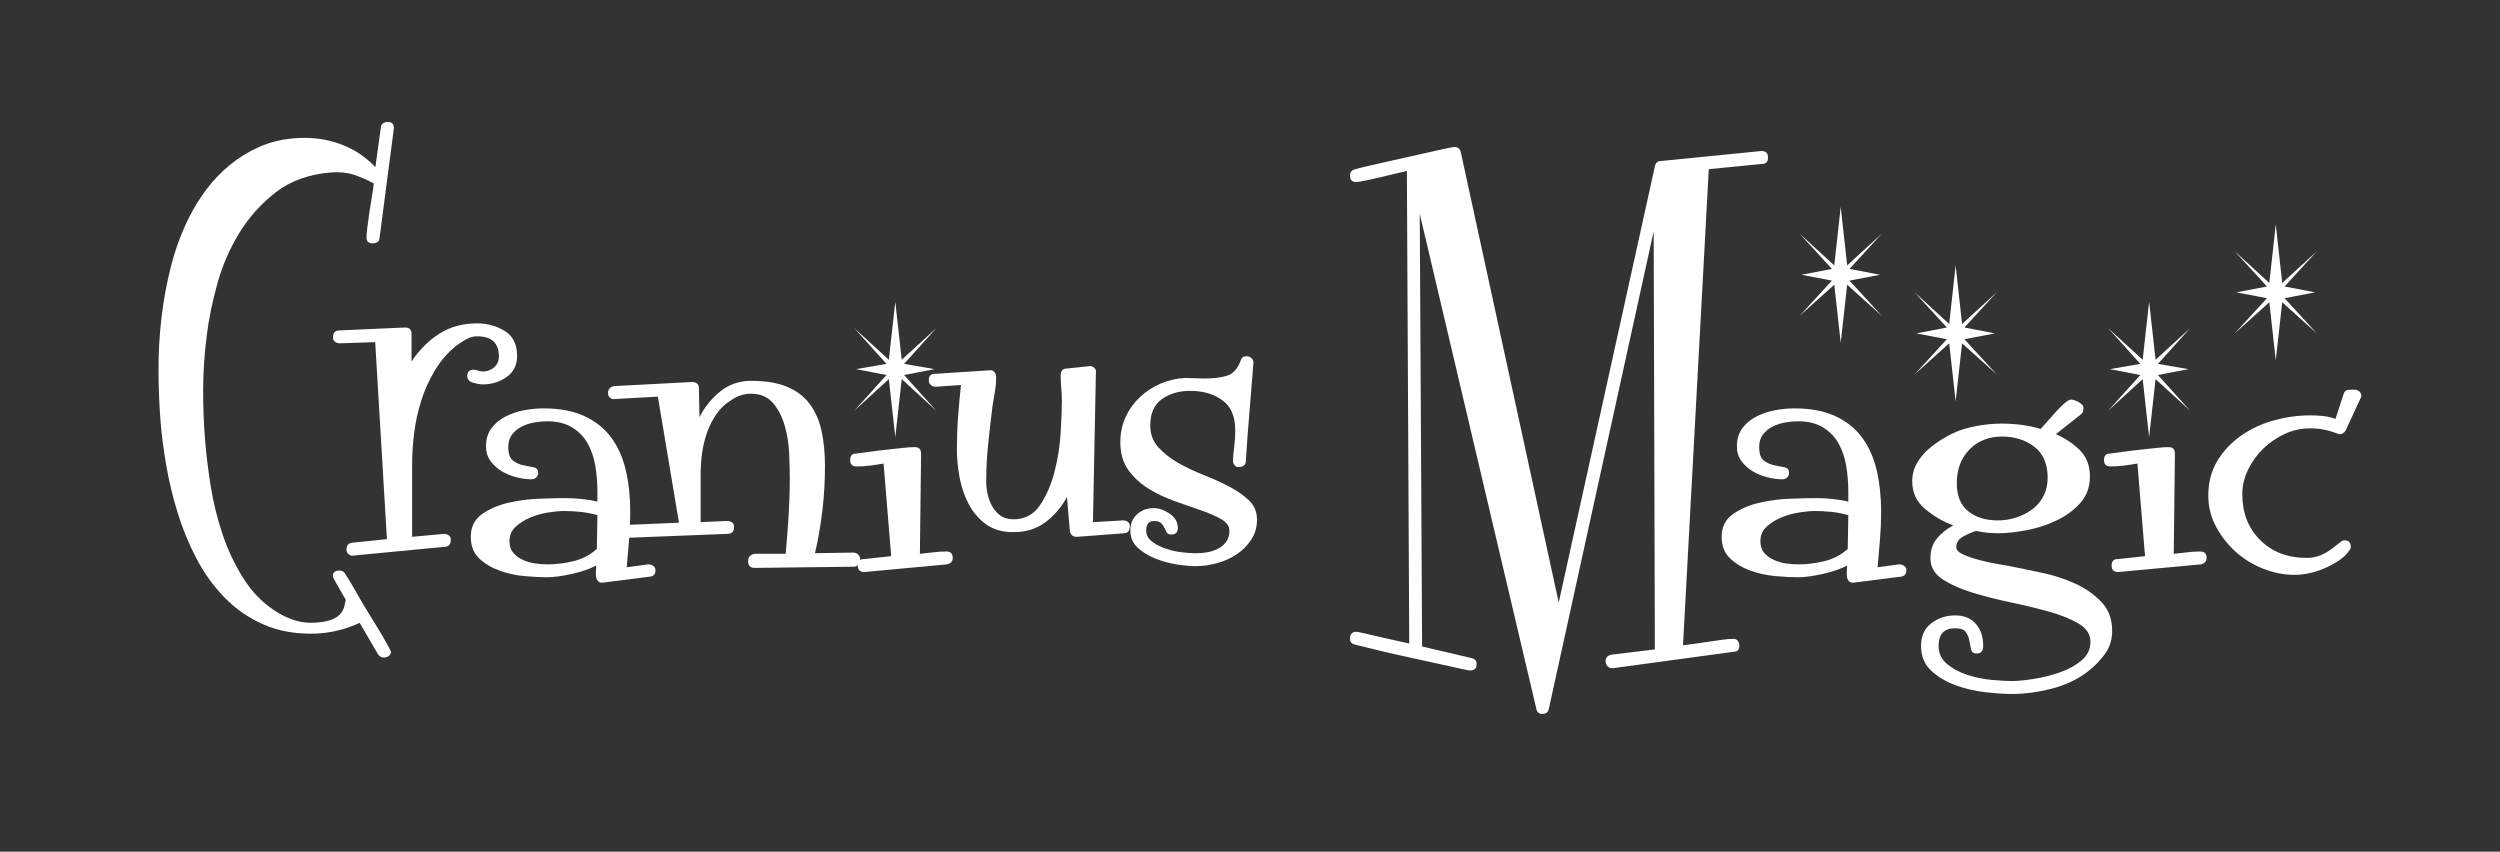 <?xml version="1.0" encoding="UTF-8"?>
<svg id="HP_OPTION_1" data-name="HP OPTION #1" xmlns="http://www.w3.org/2000/svg" viewBox="0 0 977.2 332.9">
  <rect x="0" y="0" width="977.2" height="332.9" fill="#333333" stroke="none"/>
  <defs>
    <style>
      .cls-1 {
        fill: #fff;
        stroke-width: 0px;
      }
    </style>
  </defs>
  <path class="cls-1" d="M153.97,50.07l-5.63,43.06c-.06,1.18-.85,1.84-2.37,1.96-1.68.14-2.57-.51-2.69-1.94-.05-.65.03-1.93.26-3.85.22-1.91.51-4.03.85-6.35.34-2.32.69-4.54,1.06-6.67.36-2.12.58-3.64.66-4.57-2.73-1.47-5.39-2.63-7.99-3.46-2.6-.83-5.58-1.11-8.92-.83-8.53.71-15.67,3.3-21.43,7.77-5.76,4.47-10.53,9.8-14.31,16.01-3.78,6.2-6.64,12.85-8.58,19.95-1.94,7.1-3.28,13.62-4.01,19.57-.94,7.14-1.43,14.22-1.46,21.22-.03,7,.24,14.01.83,21.03.41,4.94,1.1,10.54,2.08,16.8.98,6.26,2.49,12.48,4.54,18.66,2.04,6.18,4.75,11.97,8.11,17.38,3.36,5.41,7.55,9.74,12.58,12.99,2.27,1.51,4.75,2.71,7.43,3.6,2.68.89,5.54,1.21,8.59.95l1.6-.13c11.93-1.36,8.58-9,10.75-9.63,2.17-.64-1.18-3.54,1.18-1.18-.19-.38.4,6.06-.49,4.57-.89-1.49-1.79-3.06-2.69-4.68-.9-1.63-1.75-3.12-2.56-4.49-.8-1.37-1.22-2.19-1.24-2.45-.12-1.43.66-2.21,2.33-2.35,1.06-.09,1.87.3,2.4,1.17.35.49,1.01,1.55,1.99,3.17.98,1.62,2.09,3.55,3.36,5.8,1.26,2.25,2.64,4.57,4.14,6.96,1.5,2.39,2.87,4.63,4.12,6.72,1.24,2.08,2.28,3.88,3.09,5.38.81,1.5,1.23,2.32,1.24,2.45.05.65-.17,1.19-.67,1.62-.5.43-1.13.68-1.89.75-.91.08-1.71-.32-2.4-1.17l-7.24-12.41c-4.87,2.28-9.9,3.63-15.07,4.06l-1.83.15c-7.8.26-14.64-.91-20.53-3.49-5.89-2.58-11.01-6.11-15.37-10.59-4.36-4.48-8.04-9.6-11.05-15.36-3.01-5.76-5.46-11.74-7.35-17.92-1.89-6.18-3.36-12.3-4.4-18.36-1.04-6.06-1.76-11.55-2.17-16.49-.53-6.36-.82-13.03-.86-20.03-.04-6.99.33-13.98,1.13-20.98.8-6.99,2.07-13.86,3.81-20.61,1.74-6.74,4.12-13.12,7.15-19.12,1.84-3.68,4.07-7.26,6.7-10.75,2.62-3.48,5.66-6.65,9.1-9.48,3.44-2.83,7.24-5.17,11.38-7.02,4.14-1.84,8.72-2.98,13.75-3.4,6.4-.53,12.32.19,17.77,2.15,5.45,1.97,10.11,5.01,13.98,9.13l2.15-15.67c.21-1.19,1-1.85,2.37-1.96,1.67-.14,2.57.51,2.69,1.94l.03.39Z"/>
  <path class="cls-1" d="M202.13,139.02c0,3.67-1.38,6.46-4.13,8.37-2.75,1.91-5.81,2.86-9.17,2.86-1.07,0-2.37-.22-3.9-.66-1.53-.44-2.29-1.32-2.29-2.65,0-1.62.84-2.42,2.52-2.42.61,0,1.18.11,1.72.34.53.23,1.18.34,1.95.34,1.68,0,3.13-.54,4.35-1.64,1.22-1.09,1.83-2.49,1.83-4.21,0-5.27-2.83-7.9-8.48-7.9-1.53,0-3.02.42-4.47,1.26-1.45.84-2.79,1.73-4.01,2.66-3.21,2.65-5.92,5.83-8.14,9.54-2.22,3.71-3.97,7.62-5.27,11.75-1.3,4.12-2.22,8.33-2.75,12.6-.54,4.28-.8,8.4-.8,12.38v28.19l12.38-1.15c.76,0,1.41.19,1.95.57.53.38.8.96.8,1.72s-.19,1.41-.57,1.95c-.38.54-.96.8-1.72.8l-35.75,3.44c-.61.15-1.22,0-1.83-.46-.61-.46-.92-1.07-.92-1.83,0-1.68.77-2.6,2.29-2.75l13.52-1.38-4.58-77-13.75.46c-.76,0-1.41-.19-1.95-.57-.53-.38-.8-.95-.8-1.72,0-1.83.84-2.75,2.52-2.75l25.67-1.15c1.68,0,2.52.84,2.52,2.52v10.77c3.05-4.58,6.68-8.21,10.89-10.89,4.2-2.67,9.13-4.01,14.78-4.01,3.97,0,7.56,1,10.77,2.98,3.21,1.99,4.81,5.2,4.81,9.63Z"/>
  <path class="cls-1" d="M256.22,222.83c0,1.58-.77,2.45-2.29,2.59l-18.11,2.29c-.92.15-1.6-.04-2.06-.57-.46-.54-.73-1.17-.8-1.92-.08-.75-.08-1.52,0-2.32.07-.8.11-1.42.11-1.86-2.45,1.31-5.62,2.41-9.51,3.29-3.9.87-7.14,1.31-9.74,1.31-2.45,0-5.39-.15-8.82-.46-3.44-.31-6.73-1.03-9.86-2.18-3.13-1.15-5.77-2.75-7.91-4.81-2.14-2.06-3.21-4.85-3.21-8.37,0-3.82,1.45-6.76,4.35-8.82,2.9-2.06,6.34-3.55,10.31-4.47,3.97-.92,8.06-1.45,12.26-1.6,4.2-.15,7.6-.23,10.2-.23,1.83,0,3.9.11,6.19.34,2.29.23,4.35.57,6.19,1.03v-3.9c0-3.36-.27-6.68-.8-9.97-.54-3.28-1.53-6.22-2.98-8.82-1.45-2.6-3.48-4.7-6.07-6.3-2.6-1.6-5.88-2.41-9.86-2.41-1.53,0-3.17.15-4.93.46-1.76.31-3.4.84-4.93,1.6-1.53.77-2.79,1.8-3.78,3.09-1,1.3-1.49,2.94-1.49,4.93,0,2.6.61,4.35,1.83,5.27,1.22.92,2.56,1.53,4.01,1.83,1.45.31,2.79.57,4.01.8,1.22.23,1.83.96,1.83,2.18,0,.77-.27,1.38-.8,1.83-.54.46-1.11.69-1.72.69-1.83,0-3.82-.26-5.96-.8-2.14-.53-4.09-1.34-5.84-2.41-1.76-1.07-3.21-2.41-4.35-4.01-1.15-1.6-1.72-3.47-1.72-5.61,0-2.9.72-5.31,2.18-7.22,1.45-1.91,3.32-3.44,5.62-4.58,2.29-1.15,4.73-1.95,7.33-2.41,2.6-.46,5.04-.69,7.33-.69,6.26,0,11.57,1,15.93,2.99,4.35,1.99,7.87,4.8,10.54,8.4,2.67,3.6,4.58,7.9,5.73,12.88,1.15,4.98,1.72,10.39,1.72,16.22,0,3.53-.15,7.13-.46,10.81-.31,3.68-.61,7.29-.92,10.81l8.48-1.15c.61,0,1.22.19,1.83.57.61.38.92.93.92,1.65ZM233.53,201.37c-2.14-.62-4.32-1.04-6.53-1.28-2.22-.23-4.39-.35-6.53-.35-1.68,0-3.75.19-6.19.58-2.45.39-4.78,1.05-6.99,1.97-2.22.93-4.13,2.12-5.73,3.59-1.6,1.47-2.41,3.36-2.41,5.68,0,1.85.49,3.36,1.49,4.52.99,1.16,2.25,2.09,3.78,2.78,1.53.69,3.13,1.16,4.81,1.39,1.68.23,3.28.35,4.81.35,3.36,0,6.76-.42,10.2-1.27,3.44-.85,6.45-2.43,9.05-4.75l.23-13.21Z"/>
  <path class="cls-1" d="M336.2,218.64c0,.8-.23,1.48-.69,2.04-.46.56-1.07.84-1.83.84l-38.73.46c-1.68,0-2.52-.87-2.52-2.62,0-1.6.84-2.56,2.52-2.88h12.15c.46-4.87.84-9.78,1.15-14.73.3-4.95.46-9.86.46-14.73,0-2.59-.08-5.78-.23-9.59-.15-3.8-.73-7.46-1.72-10.96-1-3.5-2.52-6.47-4.58-8.91-2.06-2.43-4.93-3.66-8.59-3.66-2.75,0-5.35.84-7.79,2.52-2.29,1.38-4.2,3.17-5.73,5.39-1.53,2.22-2.75,4.62-3.67,7.22-.92,2.6-1.57,5.27-1.95,8.02-.38,2.75-.57,5.43-.57,8.02v19.02l10.31-.46c.76,0,1.41.19,1.95.57.53.38.8.96.8,1.72,0,1.83-.84,2.75-2.52,2.75l-40.56,1.6c-.76,0-1.41-.19-1.95-.57-.53-.38-.8-.95-.8-1.72,0-1.83.84-2.75,2.52-2.75l21.77-.92-8.25-49.27-16.73.92c-.76.15-1.41,0-1.95-.46-.53-.46-.8-1.07-.8-1.83,0-1.53.77-2.44,2.29-2.75l30.48-1.6c1.83,0,2.75.84,2.75,2.52l.23,11.23c1.98-3.97,4.7-7.33,8.14-10.08,3.44-2.75,7.45-4.13,12.03-4.13,5.65,0,10.31.76,13.98,2.28,3.67,1.53,6.61,3.73,8.82,6.62,2.21,2.89,3.78,6.4,4.7,10.51s1.38,8.76,1.38,13.93c0,11.42-1.3,22.77-3.9,34.03l14.9-.23c.76,0,1.41.24,1.95.72.53.48.8,1.11.8,1.91Z"/>
  <path class="cls-1" d="M372.41,218.08c0,1.38-.77,2.22-2.29,2.52l-32.08,2.98h-.23c-1.68,0-2.52-.84-2.52-2.52s.76-2.52,2.29-2.52l10.77-1.15-2.98-36.21c-1.68.31-3.44.57-5.27.8-1.83.23-3.59.34-5.27.34s-2.52-.84-2.52-2.52.76-2.52,2.29-2.52c1.38-.15,3.13-.38,5.27-.69,2.14-.3,4.32-.57,6.53-.8,2.21-.23,4.32-.46,6.3-.69,1.98-.23,3.59-.34,4.81-.34,1.68,0,2.52.84,2.52,2.52l-.46,39.19c1.68-.15,3.4-.34,5.16-.57,1.75-.23,3.47-.34,5.16-.34s2.52.84,2.52,2.52ZM352.47,148.18l-2.52,22.69-2.52-22.69-13.52,12.38,12.6-13.98-11.92-2.29,11.92-2.06-12.6-13.98,13.52,12.38,2.52-22.69,2.52,22.69,13.52-12.38-12.61,13.98,11.92,2.06-11.92,2.29,12.61,13.98-13.52-12.38Z"/>
  <path class="cls-1" d="M441.62,205.71c0,1.83-.84,2.75-2.52,2.75l-18.22,1.38c-1.5,0-2.4-.76-2.7-2.29l-1.12-13.29c-2.15,3.97-4.95,7.26-8.4,9.85-3.45,2.6-7.63,3.9-12.54,3.9-4.3,0-7.87-1.03-10.7-3.09-2.84-2.06-5.1-4.7-6.79-7.91-1.69-3.21-2.88-6.72-3.57-10.54-.69-3.82-1.03-7.41-1.03-10.77,0-4.28.15-8.52.46-12.72.3-4.2.69-8.37,1.15-12.49l-9.85.69c-.76,0-1.41-.23-1.95-.69-.53-.46-.8-1.07-.8-1.83,0-1.68.77-2.52,2.29-2.52l21.31-1.38c.92-.15,1.6.08,2.06.69.46.61.69,1.3.69,2.06,0,1.68-.15,3.48-.46,5.39-.31,1.91-.61,3.71-.92,5.39-.61,4.89-1.19,9.89-1.72,15.01-.54,5.12-.8,10.12-.8,15.01,0,1.53.19,3.17.58,4.93.39,1.76,1,3.36,1.85,4.81.85,1.45,1.92,2.64,3.23,3.55,1.31.92,2.97,1.38,4.97,1.38,4.47,0,7.93-1.83,10.4-5.5,2.46-3.67,4.35-8.02,5.66-13.06,1.31-5.04,2.12-10.16,2.42-15.36.31-5.19.46-9.32.46-12.38,0-1.68-.08-3.32-.23-4.93-.15-1.6-.23-3.24-.23-4.93,0-1.83.75-2.75,2.25-2.75l8.76-.92c.76-.15,1.45.04,2.06.57.61.54.84,1.18.69,1.95l-1.15,58.44,11.69-.69c.76,0,1.41.19,1.95.57.53.38.8.96.8,1.72Z"/>
  <path class="cls-1" d="M491.35,202.96c0,3.06-.77,5.73-2.29,8.02-1.53,2.29-3.44,4.2-5.73,5.73-2.29,1.53-4.85,2.68-7.68,3.44-2.83.76-5.61,1.15-8.37,1.15-1.99,0-4.43-.23-7.33-.69-2.9-.46-5.69-1.22-8.37-2.29-2.67-1.07-4.97-2.48-6.88-4.24-1.91-1.75-2.87-4.01-2.87-6.76,0-2.6.88-4.7,2.64-6.3,1.75-1.6,3.93-2.41,6.53-2.41,1.98,0,4.05.73,6.19,2.18,2.14,1.45,3.21,3.32,3.21,5.61,0,1.68-.84,2.52-2.52,2.52-.92,0-1.53-.27-1.83-.8-.31-.53-.61-1.15-.92-1.83-.31-.69-.73-1.3-1.26-1.83-.54-.53-1.49-.8-2.86-.8-1.99,0-2.98,1.25-2.98,3.73,0,1.71.76,3.15,2.29,4.32,1.53,1.17,3.36,2.1,5.5,2.8,2.14.7,4.28,1.17,6.42,1.4,2.14.24,3.82.35,5.04.35,1.38,0,2.83-.11,4.35-.34,1.53-.23,2.98-.69,4.35-1.38,1.38-.69,2.48-1.61,3.32-2.76.84-1.15,1.26-2.57,1.26-4.25,0-1.84-1.07-3.37-3.21-4.6-2.14-1.22-4.78-2.37-7.91-3.45-3.13-1.07-6.53-2.26-10.2-3.57-3.67-1.3-7.07-2.91-10.2-4.83-3.13-1.92-5.77-4.33-7.91-7.24-2.14-2.91-3.21-6.59-3.21-11.04,0-3.52.69-6.78,2.06-9.77,1.38-2.99,3.24-5.59,5.61-7.82,2.37-2.22,5.08-3.99,8.14-5.29,3.05-1.3,6.26-2.03,9.63-2.18,1.22,0,2.52.04,3.9.11,1.38.08,2.67.11,3.9.11,3.05,0,5.8-.34,8.25-1.03,2.44-.69,4.28-2.64,5.5-5.84.3-1.22,1.07-1.83,2.29-1.83.76,0,1.41.23,1.95.69.53.46.8,1.07.8,1.83l-2.29,28.42-.69,10.08c0,.77-.27,1.34-.8,1.72-.54.38-1.19.57-1.95.57s-1.34-.26-1.72-.8c-.38-.53-.57-1.18-.57-1.95.15-1.98.34-3.93.57-5.84.23-1.91.34-3.86.34-5.84,0-5.35-1.68-9.24-5.04-11.69-3.36-2.44-7.56-3.67-12.6-3.67-4.28,0-7.95,1.07-11,3.21-3.06,2.14-4.58,5.58-4.58,10.31,0,3.36,1.03,6.19,3.09,8.48,2.06,2.29,4.62,4.32,7.68,6.07,3.05,1.76,6.42,3.36,10.08,4.81,3.67,1.45,7.03,2.98,10.08,4.58,3.05,1.6,5.61,3.4,7.68,5.39,2.06,1.99,3.09,4.43,3.09,7.33Z"/>
  <path class="cls-1" d="M691.08,61.55c0,1.68-.77,2.52-2.29,2.52l-20.86,2.06-10.08,186.09c1.22-.15,2.71-.34,4.47-.57,1.75-.23,3.59-.5,5.5-.8,1.91-.31,3.74-.57,5.5-.8,1.75-.23,3.17-.34,4.24-.34.76,0,1.34.27,1.72.8.38.53.57,1.18.57,1.95,0,1.53-.69,2.29-2.06,2.29l-47.21,6.42h-.46c-.77,0-1.38-.27-1.83-.8-.46-.54-.69-1.19-.69-1.95,0-1.38.76-2.22,2.29-2.52l16.96-2.06-.46-163.4-41.02,186.78c-.31,1.22-1.15,1.83-2.52,1.83-1.22,0-1.99-.61-2.29-1.83l-45.61-193.66.92,169.13,19.48,4.58c1.22.3,1.83,1.07,1.83,2.29,0,1.68-.84,2.52-2.52,2.52-.31,0-1.53-.23-3.67-.69-2.14-.46-4.74-1.03-7.79-1.72-3.06-.69-6.38-1.41-9.97-2.18-3.59-.77-7.03-1.53-10.31-2.29-3.29-.77-6.11-1.45-8.48-2.06-2.37-.61-3.93-1-4.7-1.15-1.38-.31-2.06-1.07-2.06-2.29,0-1.83.84-2.75,2.52-2.75.31,0,1.45.23,3.44.69,1.98.46,4.13.95,6.42,1.49,2.29.53,4.5,1.03,6.65,1.49,2.14.46,3.51.76,4.13.92l-.92-184.72c-.61.15-1.91.46-3.9.92-1.99.46-4.09.96-6.3,1.49-2.22.54-4.28,1-6.19,1.38-1.91.38-3.02.57-3.32.57-1.68,0-2.52-.84-2.52-2.52,0-1.38.69-2.21,2.06-2.52.92-.3,3.4-.92,7.45-1.83,4.05-.92,8.29-1.87,12.72-2.86,4.43-.99,8.52-1.91,12.26-2.75,3.74-.84,5.84-1.26,6.3-1.26,1.38,0,2.21.69,2.52,2.06l38.27,176.01,37.59-170.51c.3-1.38,1.07-2.06,2.29-2.06l39.19-3.9h.23c1.68,0,2.52.84,2.52,2.52Z"/>
  <path class="cls-1" d="M745.17,222.83c0,1.58-.77,2.45-2.29,2.59l-18.11,2.29c-.92.15-1.6-.04-2.06-.57-.46-.54-.73-1.17-.8-1.92-.08-.75-.08-1.52,0-2.32.07-.8.11-1.42.11-1.86-2.45,1.31-5.62,2.41-9.51,3.29-3.9.87-7.14,1.31-9.74,1.31-2.45,0-5.39-.15-8.82-.46-3.44-.31-6.73-1.03-9.86-2.18-3.13-1.15-5.77-2.75-7.91-4.81-2.14-2.06-3.21-4.85-3.21-8.37,0-3.82,1.45-6.76,4.35-8.82,2.9-2.06,6.34-3.55,10.31-4.47,3.97-.92,8.06-1.45,12.26-1.6,4.2-.15,7.6-.23,10.2-.23,1.83,0,3.9.11,6.19.34,2.29.23,4.35.57,6.19,1.03v-3.9c0-3.36-.27-6.68-.8-9.97-.54-3.28-1.53-6.22-2.98-8.82-1.45-2.6-3.48-4.7-6.07-6.3-2.6-1.6-5.88-2.41-9.86-2.41-1.53,0-3.17.15-4.93.46-1.76.31-3.4.84-4.93,1.6-1.53.77-2.79,1.8-3.78,3.09-1,1.3-1.49,2.94-1.49,4.93,0,2.6.61,4.35,1.83,5.27,1.22.92,2.56,1.53,4.01,1.83,1.45.31,2.79.57,4.01.8,1.22.23,1.83.96,1.83,2.18,0,.77-.27,1.38-.8,1.83-.54.46-1.11.69-1.72.69-1.83,0-3.82-.26-5.96-.8-2.14-.53-4.09-1.34-5.84-2.41-1.76-1.07-3.21-2.41-4.35-4.01-1.15-1.6-1.72-3.47-1.72-5.61,0-2.9.72-5.31,2.18-7.22,1.45-1.91,3.32-3.44,5.62-4.58,2.29-1.15,4.73-1.95,7.33-2.41,2.6-.46,5.04-.69,7.33-.69,6.26,0,11.57,1,15.93,2.99,4.35,1.99,7.87,4.8,10.54,8.4,2.67,3.6,4.58,7.9,5.73,12.88,1.15,4.98,1.72,10.39,1.72,16.22,0,3.53-.15,7.13-.46,10.81-.31,3.68-.61,7.29-.92,10.81l8.48-1.15c.61,0,1.22.19,1.83.57.61.38.92.93.92,1.65ZM722.48,201.37c-2.14-.62-4.32-1.04-6.53-1.28-2.22-.23-4.39-.35-6.53-.35-1.68,0-3.75.19-6.19.58-2.45.39-4.78,1.05-6.99,1.97-2.22.93-4.13,2.12-5.73,3.59-1.6,1.47-2.41,3.36-2.41,5.68,0,1.85.49,3.36,1.49,4.52.99,1.16,2.25,2.09,3.78,2.78,1.53.69,3.13,1.16,4.81,1.39,1.68.23,3.28.35,4.81.35,3.36,0,6.76-.42,10.2-1.27,3.44-.85,6.45-2.43,9.05-4.75l.23-13.21ZM722.02,111.29l-2.52,22.69-2.52-22.69-13.52,12.15,12.6-13.75-11.92-2.29,11.92-2.29-12.6-13.75,13.52,12.38,2.52-22.92,2.52,22.92,13.52-12.38-12.6,13.75,11.92,2.29-11.92,2.29,12.6,13.75-13.52-12.15Z"/>
  <path class="cls-1" d="M825.61,246.5c0,3.51-.96,6.57-2.86,9.17-1.91,2.6-4.16,4.89-6.76,6.88-3.97,3.05-8.67,5.27-14.09,6.65-5.43,1.38-10.58,2.06-15.47,2.06-2.9,0-6.38-.23-10.43-.69-4.05-.46-7.95-1.38-11.69-2.75-3.75-1.38-6.91-3.29-9.51-5.73-2.6-2.45-3.9-5.65-3.9-9.63s1.34-6.76,4.01-8.82c2.67-2.06,5.77-3.09,9.28-3.09s6.22,1.11,8.14,3.32c1.91,2.21,2.86,5.08,2.86,8.59,0,1.98-.84,2.98-2.52,2.98-1.22,0-1.95-.5-2.18-1.49-.23-1-.46-2.14-.69-3.44-.23-1.3-.69-2.45-1.38-3.44-.69-1-2.1-1.49-4.24-1.49-4.28,0-6.42,2.29-6.42,6.88,0,2.9,1.11,5.27,3.32,7.1,2.21,1.83,4.85,3.24,7.91,4.24,3.05.99,6.19,1.64,9.4,1.95,3.21.3,5.88.46,8.02.46s4.93-.27,8.37-.8c3.44-.54,6.84-1.37,10.2-2.52,3.36-1.15,6.22-2.71,8.59-4.69,2.37-1.98,3.55-4.42,3.55-7.32s-1.53-5.26-4.58-7.09c-3.06-1.83-6.91-3.39-11.57-4.69-4.66-1.3-9.7-2.52-15.13-3.66-5.43-1.15-10.47-2.44-15.13-3.88-4.66-1.45-8.52-3.2-11.57-5.26-3.06-2.06-4.58-4.77-4.58-8.12,0-3.05.84-5.6,2.52-7.66,1.68-2.06,3.82-3.77,6.42-5.15-3.82-1.38-7.45-3.49-10.89-6.32-3.44-2.84-5.16-6.48-5.16-10.93,0-2.61.65-5.02,1.95-7.24,1.3-2.22,2.98-4.18,5.04-5.86,2.06-1.69,4.28-3.18,6.65-4.49,2.37-1.3,4.62-2.26,6.76-2.88,4.89-1.38,9.78-2.07,14.67-2.07,5.35,0,10.39.69,15.13,2.06.46-.46,1.22-1.3,2.29-2.52,1.07-1.22,2.21-2.52,3.44-3.9,1.22-1.38,2.41-2.56,3.55-3.55,1.15-.99,2.02-1.49,2.64-1.49.76,0,1.75.34,2.98,1.03,1.22.69,1.83,1.41,1.83,2.18,0,1.23-.31,2.06-.92,2.52l-9.85,7.79c3.51,1.53,6.61,3.59,9.28,6.19,2.67,2.6,4.01,6.04,4.01,10.31s-1.26,7.6-3.78,10.43c-2.52,2.83-5.65,5.12-9.4,6.88-3.75,1.76-7.68,3.02-11.8,3.78-4.12.77-7.79,1.15-11,1.15-1.38,0-2.79-.07-4.24-.23-1.45-.15-2.87-.38-4.24-.69-1.53.46-3.21,1.19-5.04,2.18-1.83,1-2.75,2.41-2.75,4.24,0,1.07.95,2.03,2.86,2.86,1.91.84,4.05,1.57,6.42,2.18,2.37.61,4.7,1.11,6.99,1.49,2.29.38,3.82.65,4.58.8,3.51.76,7.56,1.6,12.15,2.52,4.58.92,8.94,2.29,13.06,4.13,4.12,1.83,7.64,4.24,10.54,7.22,2.9,2.98,4.35,6.76,4.35,11.34ZM766.94,134.2l-2.52,22.69-2.52-22.69-13.52,12.15,12.6-13.75-11.92-2.29,11.92-2.29-12.6-13.75,13.52,12.38,2.52-22.92,2.52,22.92,13.52-12.38-12.61,13.75,11.92,2.29-11.92,2.29,12.61,13.75-13.52-12.15ZM800.4,186.8c0-5.39-1.72-9.42-5.16-12.12-3.44-2.69-7.68-4.04-12.72-4.04s-9.44,1.69-12.72,5.08c-3.29,3.39-4.93,7.77-4.93,13.16,0,4.92,1.49,8.58,4.47,10.96,2.98,2.39,6.84,3.58,11.57,3.58,2.44,0,4.85-.38,7.22-1.15,2.37-.77,4.47-1.85,6.3-3.23,1.83-1.38,3.28-3.11,4.35-5.19,1.07-2.08,1.6-4.42,1.6-7.04Z"/>
  <path class="cls-1" d="M862.51,218.08c0,1.38-.77,2.22-2.29,2.52l-32.08,2.98h-.23c-1.68,0-2.52-.84-2.52-2.52s.76-2.52,2.29-2.52l10.77-1.15-2.98-36.21c-1.68.31-3.44.57-5.27.8-1.83.23-3.59.34-5.27.34s-2.52-.84-2.52-2.52.76-2.52,2.29-2.52c1.38-.15,3.13-.38,5.27-.69,2.14-.3,4.32-.57,6.53-.8,2.21-.23,4.32-.46,6.3-.69,1.98-.23,3.59-.34,4.81-.34,1.68,0,2.52.84,2.52,2.52l-.46,39.19c1.68-.15,3.4-.34,5.16-.57,1.75-.23,3.47-.34,5.16-.34s2.52.84,2.52,2.52ZM842.57,148.18l-2.52,22.69-2.52-22.69-13.52,12.38,12.6-13.98-11.92-2.29,11.92-2.06-12.6-13.98,13.52,12.38,2.52-22.69,2.52,22.69,13.52-12.38-12.61,13.98,11.92,2.06-11.92,2.29,12.61,13.98-13.52-12.38Z"/>
  <path class="cls-1" d="M923.01,154.83c0,.15-.15.54-.46,1.15l-5.73,12.38c-.61.92-1.38,1.37-2.29,1.37-.31,0-.77-.15-1.38-.46-1.68-.61-3.32-1.07-4.93-1.38-1.6-.3-3.4-.46-5.39-.46-3.36,0-6.61.72-9.74,2.17-3.13,1.45-5.92,3.35-8.37,5.7-2.45,2.36-4.43,5.1-5.96,8.21-1.53,3.12-2.29,6.35-2.29,9.69,0,7.3,2.33,13.27,6.99,17.91,4.66,4.64,10.73,6.96,18.22,6.96,1.98,0,3.78-.34,5.39-1.03,1.6-.69,3.02-1.49,4.24-2.41,1.22-.92,2.25-1.72,3.09-2.41.84-.69,1.49-1.03,1.95-1.03,1.68,0,2.52.84,2.52,2.52,0,.61-.23,1.15-.69,1.6-.92,1.37-2.26,2.65-4.01,3.83-1.76,1.18-3.67,2.2-5.73,3.07-2.06.87-4.09,1.5-6.07,1.9-1.99.39-3.82.59-5.5.59-4.13,0-8.21-.8-12.26-2.41-4.05-1.6-7.64-3.82-10.77-6.65-3.13-2.83-5.69-6.11-7.68-9.85-1.99-3.74-2.98-7.75-2.98-12.03,0-5.19,1.18-9.74,3.55-13.64,2.37-3.9,5.46-7.18,9.28-9.85,3.82-2.67,8.1-4.66,12.83-5.96,4.73-1.3,9.4-1.95,13.98-1.95,1.68,0,3.36.08,5.04.23,1.68.15,3.36.54,5.04,1.15l3.21-9.85c.3-.92.88-1.41,1.72-1.49.84-.07,1.64-.11,2.41-.11s1.41.23,1.95.69c.53.46.8,1.07.8,1.83ZM892.07,118.16l-2.52,22.69-2.52-22.69-13.52,12.15,12.6-13.75-11.92-2.29,11.92-2.29-12.6-13.75,13.52,12.38,2.52-22.92,2.52,22.92,13.52-12.38-12.6,13.75,11.92,2.29-11.92,2.29,12.6,13.75-13.52-12.15Z"/>
</svg>